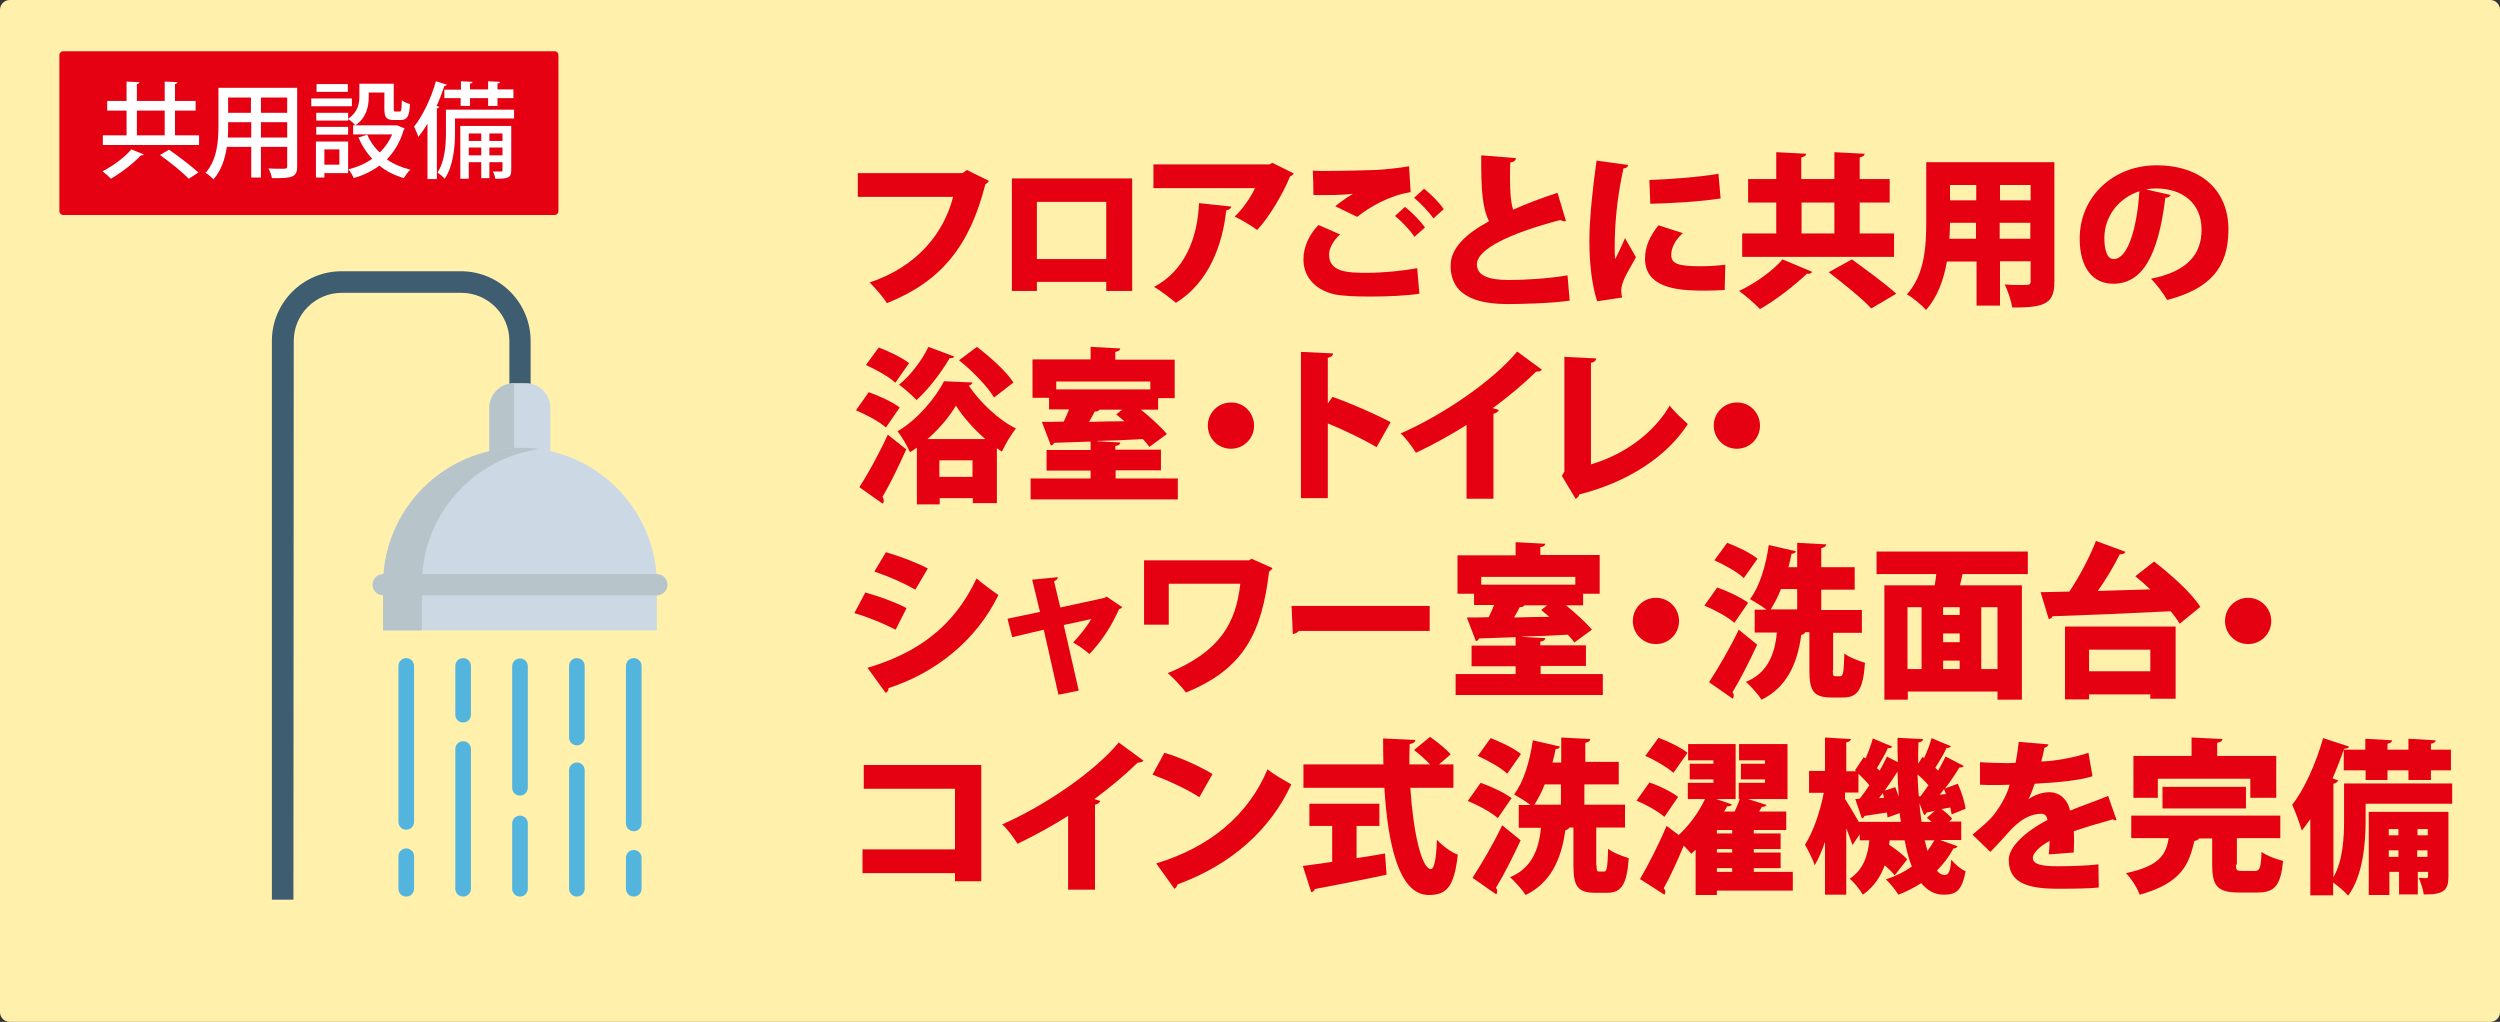 <?xml version="1.0" encoding="utf-8"?>
<!-- Generator: Adobe Illustrator 21.1.0, SVG Export Plug-In . SVG Version: 6.00 Build 0)  -->
<svg version="1.1" id="レイヤー_1" xmlns="http://www.w3.org/2000/svg" xmlns:xlink="http://www.w3.org/1999/xlink" x="0px"
	 y="0px" viewBox="0 0 800 327" style="enable-background:new 0 0 800 327;" xml:space="preserve">
<rect x="0" y="0" width="800" height="327" fill="#333333" stroke="none"/>
<style type="text/css">
	.st0{fill:#FFF1AC;}
	.st1{fill:#E50012;}
	.st2{fill:#3F5D70;}
	.st3{fill:#CCD8E3;}
	.st4{fill:#B7C4C9;}
	.st5{fill:#53B4DE;}
	.st6{fill:#FFFFFF;}
</style>
<g>
	<g>
		<path class="st0" d="M800,323.9c0,1.7-1.4,3.1-3.1,3.1H3.1c-1.7,0-3.1-1.4-3.1-3.1V3.1C0,1.4,1.4,0,3.1,0h793.8
			c1.7,0,3.1,1.4,3.1,3.1V323.9z"/>
	</g>
	<g>
		<g>
			<path class="st1" d="M316.5,57.9c-0.3,0.4-0.7,0.8-1.2,1.1c-5,19.7-14.1,31.1-31.5,38c-1.2-2-3.9-5-5.5-6.6
				C294,85.1,302.1,74.2,305,63h-30.5v-7.6h33.5l1.4-1L316.5,57.9z"/>
			<path class="st1" d="M362.3,57.1v36h-8.3v-2.9h-22.2v2.9h-8V57.1H362.3z M354,82.8V64.6h-22.2v18.3H354z"/>
			<path class="st1" d="M414,55.5c-0.2,0.4-0.6,0.7-1.2,1c-2.2,5.4-6.6,12.9-10.5,17.1c-1.7-1.3-5.1-3.3-7.2-4.3
				c2.5-2.3,5.3-6.4,6.5-9.1h-32.5v-7.6h37.2l0.8-0.5L414,55.5z M394,66.1c-0.1,0.6-0.6,1-1.6,1.2c-1.2,11.2-5.7,23.2-16.1,29.6
				c-1.7-1.4-4.9-3.9-7-5.1c9.7-5.1,13.9-15.4,14.4-26.8L394,66.1z"/>
			<path class="st1" d="M454.2,94c-4,0.6-10.1,0.9-15.7,0.9c-4.7,0-9-0.2-11.4-0.7c-7-1.6-10-6.3-10-11.2c0-4.2,2-8.1,4.8-11l6.9,3
				c-2.2,2.1-3.5,4.4-3.5,6.5c0,5.7,6.3,5.8,12.1,5.8c5.2,0,11.4-0.6,16.1-1.5L454.2,94z M427.3,66c1.3-1.1,3.8-2.9,5.5-3.9v-0.1
				c-2.1,0.4-8.8,0.5-12.5,0.4c0-1.9-0.1-6.1-0.2-7.8c1,0.1,2.5,0.1,4.1,0.1c5.2,0,12.5-0.2,16-0.3c3.2-0.2,7.4-0.6,10.7-1.2
				l0.5,8.3c-6.7,1-13.1,4.7-17.1,7.9L427.3,66z M452.6,75.8c-1.1-1.9-4.3-5.2-6.2-6.7l3.2-2.9c2.2,1.7,5,4.6,6.4,6.6L452.6,75.8z
				 M458.7,69.9c-1.2-1.8-4.3-5.1-6.2-6.6l3.2-2.9c2.3,1.8,4.9,4.5,6.3,6.5L458.7,69.9z"/>
			<path class="st1" d="M501.1,70.7c-0.2,0.1-0.3,0.1-0.5,0.1c-0.5,0-1-0.2-1.3-0.4c-16,4.2-26.8,9.3-26.7,14.3
				c0.1,3.4,3.5,4.9,10.3,4.9c5.2,0,13.2-0.5,18.7-1.5l0.7,8.1c-5.8,0.9-16.5,1.1-19.6,1.1c-8.5,0-18.5-1.7-18.5-12.3
				c0-5.5,4.7-10.1,12.3-14.2c-2.1-4.1-2.6-9.9-2.5-21.1l11.1,0.9c-0.1,0.8-0.6,1.2-1.8,1.4c-0.1,1.7-0.1,3.3-0.1,4.8
				c0,4.3,0.2,7.8,1,10.3c4.2-1.9,9-3.7,14.2-5.4L501.1,70.7z"/>
			<path class="st1" d="M521,52.8c-0.1,0.6-0.5,1-1.5,1.1c-2.1,9.5-2.8,18-2.8,25.3c0,1.5,0,2.7,0.2,3.7c0.5-1.1,2.5-5.1,3.1-6.7
				l3.5,6.1c-1.5,2.9-3.5,5.8-4.3,8.4c-0.3,0.9-0.4,1.7-0.4,2.5c0,0.7,0.1,1.3,0.3,2l-8,1.2c-1.7-5.1-2.5-12.2-2.5-19.3
				c0-7.3,1.1-17.2,2.3-25.7L521,52.8z M551.9,92.8c-2,0.1-4,0.2-6,0.2c-6.9,0-19.5,0-19.5-10.2c0-3.9,1.6-7.3,4.3-10.7l7.8,2.5
				c-2.3,2.1-3.7,4.5-3.7,7c0,2.9,2.4,3.6,9.5,3.6c2.6,0,5.6-0.2,7.8-0.5L551.9,92.8z M527.8,57.6c5.7-0.2,16-0.9,22.1-2l0.7,7.9
				c-6.2,1-16.3,1.6-22.5,1.7L527.8,57.6z"/>
			<path class="st1" d="M579.9,87c-0.3,0.5-0.9,0.7-1.7,0.6c-3.7,3.5-9.7,8.3-15,11.3c-1.7-1.8-4.8-4.4-6.7-5.8
				c5.2-2.4,11.1-6.7,13.9-10.1L579.9,87z M606.1,74.7v7.5h-48.6v-7.5h10.9v-9.9h-9v-7.5h9v-8.6l9.6,0.5c-0.1,0.6-0.5,0.9-1.6,1.2
				v6.9H587v-8.6l9.7,0.5c-0.1,0.6-0.5,0.9-1.6,1.2v6.9h9.6v7.5h-9.6v9.9H606.1z M576.5,64.8v9.9H587v-9.9H576.5z M598.8,98.7
				c-2.8-3.1-9.1-8.1-13.6-11.6l7.4-4.1c4.2,3.1,10.8,7.8,14.2,11L598.8,98.7z"/>
			<path class="st1" d="M657.4,51.9v38.2c0,6.8-2.6,8.4-13.5,8.3c-0.3-2.1-1.4-5.4-2.4-7.4c1.7,0.2,3.8,0.2,5.3,0.2c2.6,0,3,0,3-1.2
				v-6.4h-9.8v14.2h-7.5V83.7H623c-1,5.8-3,11.4-6.7,15.5c-1.2-1.5-4.4-4.1-6.1-5c5.8-6.3,6.2-15.8,6.2-23.3V51.9H657.4z M624,71.3
				c0,1.6-0.1,3.3-0.2,5.1h8.5v-5.1H624z M632.4,59.2H624v4.9h8.4V59.2z M649.8,64.1v-4.9h-9.8v4.9H649.8z M639.9,76.4h9.8v-5.1
				h-9.8V76.4z"/>
			<path class="st1" d="M694.6,62.4c-0.2,0.5-0.9,0.9-1.7,0.9c-2.3,18.9-7.5,27.5-16.7,27.5c-6.4,0-10.7-5-10.7-14.4
				c0-13.9,11.2-23.5,24.5-23.5c14.9,0,23.1,8.5,23.1,20.5c0,12.4-6,19-19.6,22.6c-1.2-2-3-4.6-5.2-6.8c12-2.4,16.2-8.1,16.2-15.7
				c0-8.5-6.1-13.2-14.6-13.2c-1.1,0-2.1,0.1-3.2,0.3L694.6,62.4z M684.6,61.2c-6.8,2.2-11.2,8.2-11.2,14.9c0,3.9,0.8,6.8,3,6.8
				C681,82.9,683.9,72.6,684.6,61.2z"/>
			<path class="st1" d="M278,125.5c3.2,1.1,7.7,3.2,9.9,4.9l-4.4,6.4c-2-1.8-6.2-4.1-9.6-5.5L278,125.5z M275,155.9
				c2.6-4,6.2-10.5,9.1-16.8l5.9,4.7c-2.5,5.6-5.2,11.1-7.6,15.2c0.3,0.4,0.4,0.8,0.4,1.2c0,0.4-0.1,0.7-0.3,1L275,155.9z
				 M281.2,111.2c3.2,1.2,7.6,3.3,9.7,5l-4.4,6.3c-1.9-1.9-6.1-4.2-9.4-5.7L281.2,111.2z M293.3,143.3c-0.7,0.5-1.4,1-2.1,1.4
				c-0.9-2-2.6-5-4-6.7c6.2-3.5,12.2-10.7,14.9-16l9.1,0.4c-0.1,0.5-0.6,0.8-1.2,1c3.4,5.1,9.6,11.1,15.1,13.7
				c-1.6,2-3.3,4.9-4.5,7.4c-0.5-0.3-1.1-0.7-1.6-1.1v17.6h-7.7v-1.6h-10.6v2h-7.3V143.3z M305.4,114.1c-0.3,0.4-0.8,0.6-1.5,0.5
				c-2.7,4.6-6.8,10-10.6,13.4c-1.4-1.4-4-3.8-5.6-4.9c3.5-2.8,7.3-7.7,9.4-12.1L305.4,114.1z M315.3,140.5
				c-3.8-3.3-7.3-7.3-9.4-10.7c-2,3.4-5.3,7.4-9.1,10.7H315.3z M300.6,152.6h10.6v-5.3h-10.6V152.6z M312.6,111
				c4.2,3.2,9.4,7.8,11.7,11.4l-6.2,4.8c-2-3.4-6.9-8.5-11.2-11.9L312.6,111z"/>
			<path class="st1" d="M357,153.1h19.9v6.7h-47.1v-6.7H349v-2.5h-14.1V144H349v-2.7l-11.7,0.4c-0.2,0.5-0.6,0.8-1,0.9l-2.9-7.6
				c2,0,4.4,0,7-0.1c0.6-1.2,1.2-2.6,1.7-3.9h-6.4v-3.7h-5.3v-12.3H349V111l9.5,0.5c-0.1,0.6-0.5,0.9-1.6,1.1v2.5h19v12.3h-5.3v3.7
				h-5.5c3.1,2.5,6.5,5.6,8.3,7.8l-5.6,4.1c-0.5-0.7-1.2-1.6-2.1-2.5c-4.9,0.3-10,0.5-14.6,0.6v0.1l7.4,0.4c-0.1,0.6-0.5,1-1.6,1.1
				v1.2h14.6v6.6H357V153.1z M368.1,122.1H338v2.5h30.1V122.1z M359.1,131.1h-7.3c-0.2,0.4-0.7,0.6-1.5,0.6c-0.5,1-1.1,2.1-1.8,3.3
				c3.6-0.1,7.5-0.2,11.3-0.2c-0.9-0.8-1.8-1.5-2.6-2.2L359.1,131.1z"/>
			<path class="st1" d="M401.3,136.2c0,4.1-3.3,7.4-7.4,7.4c-4.1,0-7.4-3.3-7.4-7.4c0-4.1,3.3-7.4,7.4-7.4
				C398.1,128.7,401.3,132.2,401.3,136.2z"/>
			<path class="st1" d="M440.5,143.1c-4-2.4-10.6-5.6-15.6-7.6v23.9h-8.6v-46.8l10.3,0.5c-0.1,0.6-0.5,1.2-1.7,1.4v14.6l1.5-2.1
				c5.7,2,13.5,5.4,18.6,8.1L440.5,143.1z"/>
			<path class="st1" d="M469.4,135.9c-4.3,2.8-11.2,6.6-16.3,9c-1.1-1.8-3.2-4.7-4.9-6.2c13.5-5.9,29.4-16.7,37.3-26.2l7.9,5.8
				c-0.3,0.4-0.9,0.7-1.8,0.6c-4.1,4-8.9,8-13.9,11.7l1.9,0.6c-0.2,0.5-0.7,1-1.7,1.2v27.2h-8.6V135.9z"/>
			<path class="st1" d="M509.1,148.6c10.6-3.1,20-9.9,25.2-18.8c1.4,1.9,4.3,4.5,5.8,5.9c-6.7,10.5-19.5,18.7-34.7,22.5
				c-0.2,0.6-0.6,1.2-1.2,1.4l-4.4-7.3l0.8-1.4v-36.7l10.2,0.5c-0.1,0.6-0.5,1.2-1.7,1.4V148.6z"/>
			<path class="st1" d="M563.2,136.2c0,4.1-3.3,7.4-7.4,7.4c-4.1,0-7.4-3.3-7.4-7.4c0-4.1,3.3-7.4,7.4-7.4
				C560,128.7,563.2,132.2,563.2,136.2z"/>
			<path class="st1" d="M276.9,189.6c4.7,1.3,9.8,3.2,13.2,5l-3.5,6.9c-3.4-1.8-8.7-4-13.2-5.3L276.9,189.6z M277.6,213.7
				c15.8-4.7,27.6-13,34.9-28.6c1.6,1.4,5.3,4.2,7,5.3c-7.2,14.8-20.4,25-35.2,29.8c0.1,0.5-0.2,1.2-0.9,1.5L277.6,213.7z
				 M283.5,176.7c4.7,1.4,9.7,3.3,13.4,5.2l-4,6.8c-3.8-2.2-8.4-4.2-13.1-5.8L283.5,176.7z"/>
			<path class="st1" d="M359.1,194.3c-0.3,0.4-0.6,0.5-1,0.6c-2.4,5.4-5.4,10.1-9.5,14.4c-1.3-1.2-3.4-2.7-5.2-3.7
				c2-2.1,4.5-5.2,5.8-7.5l-8.8,1.9l4.8,21l-6.5,1.3l-4.7-20.8l-10.1,2.4l-1.5-5.9l10.4-2.2l-2.5-10.3l8.2-0.8c0,0.6-0.5,1-1.2,1.3
				l2,8.4l14.2-3.1l0.6-0.4L359.1,194.3z"/>
			<path class="st1" d="M407.2,181.8c-0.2,0.4-0.6,0.8-1.1,1.1c-2.3,19.4-7.9,31.1-26.6,38.7c-1.5-2-3.9-4.5-5.8-6.2
				c16.8-6.9,21.8-16.1,23.2-28.6H374v13.1h-7.9v-20.6h33.6l0.8-0.5L407.2,181.8z"/>
			<path class="st1" d="M413.3,193.9h44.2v8h-41.9c-0.4,0.5-1.1,0.9-1.9,1L413.3,193.9z"/>
			<path class="st1" d="M493,215.7h19.9v6.7h-47.1v-6.7H485v-2.5h-14.1v-6.6H485v-2.7l-11.7,0.4c-0.2,0.5-0.6,0.8-1,0.9l-2.9-7.6
				c2,0,4.4,0,7-0.1c0.6-1.2,1.2-2.6,1.7-3.9h-6.4V190h-5.3v-12.3H485v-4.2l9.5,0.5c-0.1,0.6-0.5,0.9-1.6,1.1v2.5h19V190h-5.3v3.7
				h-5.5c3.1,2.5,6.5,5.6,8.3,7.8l-5.6,4.1c-0.5-0.7-1.2-1.6-2.1-2.5c-4.9,0.3-10,0.5-14.6,0.6v0.1l7.4,0.4c-0.1,0.6-0.5,1-1.6,1.1
				v1.2h14.6v6.6H493V215.7z M504.1,184.6H474v2.5h30.1V184.6z M495.1,193.7h-7.3c-0.2,0.4-0.7,0.6-1.5,0.6c-0.5,1-1.1,2.1-1.8,3.3
				c3.6-0.1,7.5-0.2,11.3-0.2c-0.9-0.8-1.8-1.5-2.6-2.2L495.1,193.7z"/>
			<path class="st1" d="M537.3,198.7c0,4.1-3.3,7.4-7.4,7.4c-4.1,0-7.4-3.3-7.4-7.4c0-4.1,3.3-7.4,7.4-7.4
				C534.1,191.3,537.3,194.7,537.3,198.7z"/>
			<path class="st1" d="M549.5,188c3.2,1.1,7.7,3.2,9.9,4.9l-4.4,6.4c-2-1.8-6.2-4.1-9.6-5.5L549.5,188z M546.9,218.3
				c2.6-4,6.5-10.5,9.5-16.8l5.9,4.8c-2.6,5.6-5.4,11.1-7.9,15.2c0.3,0.4,0.4,0.7,0.4,1.1c0,0.4-0.1,0.7-0.3,1L546.9,218.3z
				 M552.7,173.7c3.2,1.2,7.6,3.3,9.7,5.1L558,185c-1.9-1.9-6.1-4.2-9.4-5.7L552.7,173.7z M586.5,214.4c0,1.8,0.1,2,0.9,2h1.5
				c0.9,0,1.1-1.1,1.3-7.3c1.4,1.2,4.6,2.4,6.6,3c-0.6,8.6-2.4,11.1-7,11.1H586c-5.7,0-7-2.2-7-8.7v-12.2h-1.3
				c-0.2,0.4-0.6,0.7-1.3,0.9c-1.3,9.6-4.9,16.9-12.7,20.7c-1-1.6-3.5-4.4-5-5.7c6.4-2.6,9.2-8.1,9.9-15.8h-7.1v-7.3h3.8
				c-1.6-1.2-3.9-2.6-5.3-3.4c3-3.8,5.1-10.7,6-17.3l8.7,2c-0.2,0.5-0.6,0.8-1.4,0.8c-0.3,1.4-0.6,2.9-1,4.3h2.8v-7.8l9.3,0.5
				c-0.1,0.6-0.5,1-1.6,1.2v6.1h10.7v7.2h-10.7v6.5h13v7.3h-9.2V214.4z M575,188.5h-5.1c-0.9,2.4-2.1,4.6-3.3,6.5h8.5V188.5z"/>
			<path class="st1" d="M648.9,183.7H628c-0.2,1.1-0.5,2.3-0.8,3.6H647v36.6h-7.8v-2.6h-28.7v2.6H603v-36.6h16.1
				c0.2-1.2,0.4-2.3,0.5-3.6h-19.1v-7.2h48.4V183.7z M610.4,194.3v19.8h4.5v-19.8H610.4z M627.1,196.8v-2.5h-5.3v2.5H627.1z
				 M627.1,205.5v-2.8h-5.3v2.8H627.1z M621.8,211.4v2.7h5.3v-2.7H621.8z M639.2,214.1v-19.8h-5.2v19.8H639.2z"/>
			<path class="st1" d="M688.1,188.6c-1.6-1.5-3.2-2.9-4.8-4.2l6-4.7c5.3,4.1,11.9,9.9,14.8,14.5l-6.6,5.4c-0.7-1.2-1.7-2.6-2.9-4
				c-13.9,0.7-28.3,1.3-37.8,1.6c-0.2,0.6-0.7,0.8-1.2,0.9l-2.6-8.6l9.2-0.2c3.2-4.8,6.5-11,8.5-16.2l9.5,3.5
				c-0.3,0.5-1,0.8-1.9,0.8c-1.8,3.7-4.4,8-7,11.7L688.1,188.6z M660.8,223.8v-23.3h35.4v23.1h-8.1v-1.4h-19.6v1.6H660.8z
				 M688.1,207.9h-19.6v6.9h19.6V207.9z"/>
			<path class="st1" d="M726.8,198.7c0,4.1-3.3,7.4-7.4,7.4s-7.4-3.3-7.4-7.4c0-4.1,3.3-7.4,7.4-7.4
				C723.5,191.3,726.8,194.7,726.8,198.7z"/>
			<path class="st1" d="M314,244.7V282h-8.4v-2.6H276v-7.6h29.6v-19.4h-29.2v-7.6H314z"/>
			<path class="st1" d="M341.9,261c-4.3,2.8-11.2,6.6-16.3,9c-1.1-1.8-3.2-4.7-4.9-6.2c13.5-5.9,29.4-16.7,37.3-26.2l7.9,5.8
				c-0.3,0.4-0.9,0.7-1.8,0.6c-4.1,4-8.9,8-13.9,11.7l1.9,0.6c-0.2,0.5-0.7,1-1.7,1.2v27.2h-8.6V261z"/>
			<path class="st1" d="M372.6,240.9c5.2,1.5,11.5,4.4,15.4,6.8l-4.2,7.4c-3.8-2.5-10.1-5.4-15-7.2L372.6,240.9z M370,276.3
				c17.4-5.3,29.5-15.6,35.6-30.1c2.4,1.9,5.2,3.4,7.6,4.8c-6.6,14.4-19.1,25.7-36.4,32c-0.1,0.6-0.5,1.2-1,1.4L370,276.3z"/>
			<path class="st1" d="M434.1,264.3v10.3c3-0.5,6.1-0.9,9.1-1.5l0.5,6.8c-8.4,1.8-17.2,3.5-23,4.6c-0.1,0.6-0.6,0.9-1.1,1l-2.7-8.4
				c2.6-0.3,5.8-0.8,9.4-1.3v-11.5h-7.3v-7.1h22.4v7.1H434.1z M465,252.1h-13.7c0.9,13.8,3.5,25.9,6.6,26c1,0,1.7-2.9,1.9-9.4
				c1.7,1.9,4.5,4,6.7,4.8c-1.2,10.7-3.8,12.9-9.4,12.9c-9.4-0.1-13-16.1-14.1-34.3h-25.9v-7.5h25.6c-0.1-2.8-0.1-5.5-0.1-8.3
				l10.3,0.5c-0.1,0.7-0.6,1.1-1.8,1.3c-0.1,2.1-0.1,4.3-0.1,6.5h6.6c-1.4-1.5-3.4-3.3-5.1-4.6l5.1-4.2c2.2,1.5,5.2,3.9,6.6,5.6
				l-3.7,3.2h4.6V252.1z"/>
			<path class="st1" d="M473.8,250.5c3.2,1.1,7.7,3.2,9.9,4.9l-4.4,6.4c-2-1.8-6.2-4.1-9.6-5.5L473.8,250.5z M471.2,280.9
				c2.6-4,6.5-10.5,9.5-16.8l5.9,4.8c-2.6,5.6-5.4,11.1-7.9,15.2c0.3,0.4,0.4,0.7,0.4,1.1c0,0.4-0.1,0.7-0.3,1L471.2,280.9z
				 M477,236.2c3.2,1.2,7.6,3.3,9.7,5.1l-4.4,6.3c-1.9-1.9-6.1-4.2-9.4-5.7L477,236.2z M510.9,276.9c0,1.8,0.1,2,0.9,2h1.5
				c0.9,0,1.1-1.1,1.3-7.3c1.4,1.2,4.6,2.4,6.6,3c-0.6,8.6-2.4,11.1-7,11.1h-3.7c-5.7,0-7-2.2-7-8.7v-12.2h-1.3
				c-0.2,0.4-0.6,0.7-1.3,0.9c-1.3,9.6-4.9,16.9-12.7,20.7c-1-1.6-3.5-4.4-5-5.7c6.4-2.6,9.2-8.1,9.9-15.8h-7.1v-7.3h3.8
				c-1.6-1.2-3.9-2.6-5.3-3.4c3-3.8,5.1-10.7,6-17.3l8.7,2c-0.2,0.5-0.6,0.8-1.4,0.8c-0.3,1.4-0.6,2.9-1,4.3h2.8V236l9.3,0.5
				c-0.1,0.6-0.5,1-1.6,1.2v6.1h10.7v7.2H507v6.5h13v7.3h-9.2V276.9z M499.4,251h-5.1c-0.9,2.4-2.1,4.6-3.3,6.5h8.5V251z"/>
			<path class="st1" d="M527.8,250.4c3.1,1,7.1,3,9.2,4.6l-4.4,6.4c-1.9-1.7-5.8-3.9-8.9-5.2L527.8,250.4z M573.7,279v6h-24.3v1.4
				h-6.8v-14.5l-1.4,1.3c-0.6-0.7-1.5-1.7-2.4-2.6c-2.1,5-4.3,9.9-6.4,13.6c0.3,0.4,0.5,0.8,0.5,1.2c0,0.3-0.1,0.6-0.3,0.9l-7.8-5
				c2.4-4.1,5.8-10.6,8.5-17l3.9,2.9c3.4-3.1,6.6-7.6,8.4-11.5h-5.5v-5.2h8.2v-1.1h-7.6v-5h7.6v-1.1h-8.1v-5.2h15.2v17.6h-6.2l5,1.7
				c-0.2,0.4-0.7,0.7-1.5,0.6c-0.3,0.5-0.6,1.1-1,1.7h3.4c0.6-1.3,1.2-2.7,1.6-4h-0.3v-5.2h8.4v-1.1h-7.7v-5h7.7v-1.1h-8.3v-5.2
				h15.5v17.6h-12.6l5.9,1.9c-0.2,0.4-0.7,0.6-1.5,0.6c-0.3,0.5-0.6,1-0.9,1.5h8.7v5.9h-10.4v1.1h8.6v5h-8.6v1.1h8.6v5h-8.6v1.2
				H573.7z M530.7,236.1c3.1,1.1,7.2,3.1,9.3,4.8l-4.5,6.4c-1.9-1.7-5.9-4.1-9-5.4L530.7,236.1z M554.3,266.7v-1.1h-4.9v1.1H554.3z
				 M554.3,272.8v-1.1h-4.9v1.1H554.3z M549.4,277.8v1.2h4.9v-1.2H549.4z"/>
			<path class="st1" d="M621.1,268.9l5.3,1.9c-0.2,0.4-0.6,0.7-1.3,0.7c-1.4,2.6-3.2,5-5.3,7.1c0.7,0.9,1.6,1.4,2.5,1.4
				c1.2,0,1.8-1,2.1-4.9c1.2,1.5,3.1,3.1,4.6,3.7c-1.2,6.1-2.9,7.5-7,7.5c-2.9,0-5.2-1.3-7.2-3.7c-2.2,1.4-4.7,2.7-7.3,3.7
				c-0.8-1.3-2.7-3.7-4-4.9c3.1-1,5.9-2.4,8.3-4.1c-1-2.4-1.7-5.2-2.3-8.4h-4.8l-0.2,1.4c2.2,1.5,4.6,3.3,5.8,4.7l-4,5.1
				c-0.7-0.9-1.9-2.1-3.2-3.2c-1.3,3.5-3.3,6.8-7,9.4c-0.9-1.6-2.7-3.9-4.2-5.1c4.5-3,5.8-7.5,6.3-12.3h-3.1V267l-2.3,3.4
				c-0.5-1.4-1.2-3.4-2-5.4v21.3h-6.8v-16.9c-1,2.9-2.1,5.5-3.3,7.5c-0.6-2-2.1-4.8-3.1-6.6c2.6-4,4.9-10.7,6-16.6h-4.7v-7h5.1
				v-10.7l8.3,0.5c-0.1,0.5-0.4,0.8-1.5,1.1v9.2h3.2l-0.4-0.3l2.8-4.2l0.6,0.4c0.9-2.1,1.8-4.5,2.3-6.4l6.2,2.6
				c-0.2,0.4-0.7,0.6-1.4,0.5c-0.8,1.9-2.3,4.4-3.5,6.4l0.9,0.8c0.8-1.5,1.7-3.1,2.3-4.5l3.5,1.8c-0.1-2.5-0.1-5.2-0.1-7.8l8.2,0.4
				c-0.1,0.6-0.5,0.9-1.5,1.1c-0.1,2.3-0.1,4.6-0.1,6.8l1.4-2.2l0.5,0.4c1-2.1,1.9-4.5,2.4-6.4l6.2,2.6c-0.2,0.4-0.7,0.6-1.4,0.5
				c-0.8,1.9-2.3,4.3-3.6,6.4c0.3,0.3,0.6,0.6,0.9,0.9c0.9-1.6,1.7-3.1,2.4-4.5l5.8,3c-0.2,0.4-0.7,0.5-1.4,0.5
				c-1.2,2-2.8,4.4-4.6,6.7l4.1-1.5c1.2,2.6,2.2,5.9,2.5,8l-4.5,1.8c-0.1-0.6-0.2-1.4-0.4-2.2l-2.8,0.5c1.3,1,2.7,2.2,3.4,3.1
				l-1,0.9h3.9v5.9H621.1z M590.5,255.8c1,1.5,3,4.9,4.3,7.2h13.5c-0.2-0.9-0.3-1.9-0.4-2.8l-3.9,1.4c0-0.5-0.1-1-0.2-1.6
				c-2.8,0.4-5.3,0.8-7.2,1.1c-0.1,0.4-0.4,0.7-0.8,0.8l-2.1-6.2l1.4-0.1c1-1.3,2.1-2.8,3.1-4.3c-0.9-1.2-2.3-2.5-3.5-3.7v6h-4.3
				V255.8z M601.3,255.4l1.6-0.1c-0.1-0.5-0.3-1-0.4-1.5L601.3,255.4z M606.5,251.9c0.2,0.4,1,3,1.1,3c-0.2-2.6-0.3-5.3-0.4-8
				c-1.2,1.9-2.6,4-4.1,6.1L606.5,251.9z M614.6,254.8c0.8-1.1,1.6-2.2,2.5-3.5c-1-1.2-2.2-2.4-3.5-3.5c0.1,2.4,0.2,4.8,0.4,7H614.6
				z M614.2,257c0.2,2.1,0.4,4.1,0.7,6h3.2c-0.5-0.5-1.1-1-1.5-1.3l2.5-2.2l-2.6,0.5c-0.1,0.4-0.4,0.7-0.8,0.8L614.2,257z
				 M615.9,268.9c0.3,1.2,0.6,2.4,0.9,3.4c0.8-1.1,1.5-2.2,2.2-3.4H615.9z M622.1,252.5c-0.4,0.6-0.9,1.2-1.4,1.8l2-0.2L622.1,252.5
				z"/>
			<path class="st1" d="M677.3,262.4c-0.2,0.1-0.3,0.1-0.4,0.1c-0.3,0-0.5-0.1-0.8-0.3c-3.9,1.1-8.9,2.5-12.5,3.8
				c0.1,1,0.1,2.1,0.1,3.2c0,1.1-0.1,2.3-0.1,3.6l-8,0.6c0.2-1.6,0.2-3.1,0.3-4.3c-3.3,1.7-5.4,4-5.4,5.4c0,2,2.5,2.7,7.9,2.7
				c4.4,0,9.8-0.2,13.1-0.6l0.1,7.4c-2.6,0.3-7,0.4-13.2,0.4c-10.2,0-15.6-2.2-15.6-9.3c0-4,5.2-9,12.4-12.7c-0.1-0.7-0.5-2-1.9-2
				c-3.3,0-6.9,1.6-11,6.4c-1.2,1.4-3.1,3.5-5.4,5.8l-5.7-5.5c1.9-1.6,4.3-3.6,5.9-5.3c2.3-2.5,5.1-7.1,6-10.7
				c-1.9,0.1-2.9,0.1-5.4,0.1c-1.4,0-2.9,0-4.1-0.1v-7.2c2.8,0.2,6.7,0.3,9,0.3l2.4-0.1c0.4-2.1,0.7-4.1,1-6.7l9.5,0.8
				c-0.1,0.5-0.6,0.9-1.3,1.1c-0.3,1.5-0.6,3-1,4.4c4.4-0.2,10-1.1,15.1-2.8l1.3,7.5c-4.4,1.4-11.4,2-18.5,2.4
				c-0.8,2.3-1.5,4.1-2,4.9h0.1c1.7-1.2,4.1-2.2,6.7-2.2c2.8,0,5.7,2,6.5,5.9c3.9-1.6,8.6-3.2,12.2-4.7L677.3,262.4z"/>
			<path class="st1" d="M715.5,276.7c0,1.8,0.3,2,2,2h4.1c1.5,0,1.9-0.9,2.1-6.1c1.5,1.2,4.9,2.4,6.9,2.9
				c-0.8,7.9-2.7,10.1-8.2,10.1h-6c-6.9,0-8.5-2.2-8.5-8.8v-8.5h-4.2c-0.2,0.4-0.7,0.7-1.5,0.8c-1.7,7.2-3.8,13.4-17.5,17.2
				c-0.7-2.1-2.8-5.3-4.4-6.9c11-2.3,12.8-6.1,13.7-11.2h-12v-7.2h47.7v7.2h-13.9V276.7z M690.5,249.2v6.1h-7.8v-13.4h18.6V236
				l9.9,0.5c-0.1,0.6-0.5,1-1.7,1.2v4.2h18.9v13.4h-8.3v-6.1H690.5z M718.8,258.7H692v-6.9h26.7V258.7z"/>
			<path class="st1" d="M784.7,250.6v6.6H757v5.3c0,7.1-0.8,17.7-5.6,24.1c-0.9-1.1-3.2-3.1-4.8-4.2v4.1h-7.3v-24.4
				c-0.9,1.3-1.8,2.5-2.7,3.7c-0.6-2-2.2-6.4-3.1-8.3c3.8-4.7,7.6-13.2,9.9-21.3l8.3,2.7c-0.2,0.5-0.7,0.7-1.6,0.7
				c-1.1,3.2-2.3,6.3-3.7,9.5l1.8,0.6c-0.2,0.5-0.6,0.9-1.5,1.1v29.9c3.1-5.4,3.4-12.8,3.4-18.3v-11.7H784.7z M750,239.9h6.9v-3.5
				l8.6,0.5c-0.1,0.5-0.5,0.9-1.5,1.1v1.9h6.7v-3.5l8.7,0.5c-0.1,0.6-0.5,0.9-1.5,1.1v1.9h6.4v6.6h-6.4v3.1h-7.2v-3.1h-6.7v3.1H757
				v-3.1H750V239.9z M783.5,259.7v20.7c0,4-1,6-7.9,5.8c-0.2-1.6-1-3.9-1.6-5.3c0.9,0.1,2,0.1,2.4,0.1c0.6,0,0.6-0.2,0.6-2h-3.3v7.2
				h-6V279h-3.1v7.4H758v-26.6H783.5z M767.5,265.3h-3.1v2h3.1V265.3z M764.4,274.2h3.1v-2.1h-3.1V274.2z M776.9,265.3h-3.3v2h3.3
				V265.3z M773.5,274.2h3.3v-2.1h-3.3V274.2z"/>
		</g>
	</g>
	<g>
		<path class="st2" d="M93.9,287.9h-6.9V109.1c0-12.3,10-22.3,22.3-22.3h38.2c12.3,0,22.3,10,22.3,22.3v17.1H163v-17.1
			c0-8.5-6.9-15.4-15.4-15.4h-38.2c-8.5,0-15.4,6.9-15.4,15.4L93.9,287.9L93.9,287.9z"/>
		<path class="st3" d="M176.1,144.3v-13.8c0-4.4-3.5-7.9-7.9-7.9h-3.7c-4.4,0-7.9,3.5-7.9,7.9v13.8"/>
		<path class="st4" d="M164.5,144.3v-21.6l0,0c-4.4,0-7.9,3.5-7.9,7.9v13.8"/>
		<path class="st3" d="M166.4,143.3L166.4,143.3c-24.2,0-43.8,19.6-43.8,43.8v14.6h87.6v-14.6C210.2,162.9,190.6,143.3,166.4,143.3z
			"/>
		<g>
			<path class="st4" d="M172.6,143.7c-2-0.3-4.1-0.4-6.2-0.4l0,0c-24.2,0-43.8,19.6-43.8,43.8v14.6h12.4v-14.6
				C134.9,165,151.3,146.7,172.6,143.7z"/>
			<path class="st4" d="M210.2,190.5h-87.6c-1.9,0-3.4-1.5-3.4-3.4c0-1.9,1.5-3.4,3.4-3.4h87.6c1.9,0,3.4,1.5,3.4,3.4
				C213.6,189,212.1,190.5,210.2,190.5z"/>
		</g>
		<g>
			<path class="st5" d="M130,286.9c-1.4,0-2.5-1.1-2.5-2.5V274c0-1.4,1.1-2.5,2.5-2.5c1.4,0,2.5,1.1,2.5,2.5v10.4
				C132.5,285.8,131.4,286.9,130,286.9z"/>
			<path class="st5" d="M130,265.5c-1.4,0-2.5-1.1-2.5-2.5v-49.9c0-1.4,1.1-2.5,2.5-2.5c1.4,0,2.5,1.1,2.5,2.5V263
				C132.5,264.4,131.4,265.5,130,265.5z"/>
			<path class="st5" d="M148.2,286.9c-1.4,0-2.5-1.1-2.5-2.5v-44.7c0-1.4,1.1-2.5,2.5-2.5c1.4,0,2.5,1.1,2.5,2.5v44.7
				C150.7,285.8,149.6,286.9,148.2,286.9z"/>
			<path class="st5" d="M148.2,231.2c-1.4,0-2.5-1.1-2.5-2.5v-15.6c0-1.4,1.1-2.5,2.5-2.5c1.4,0,2.5,1.1,2.5,2.5v15.6
				C150.7,230.1,149.6,231.2,148.2,231.2z"/>
			<path class="st5" d="M166.4,286.9c-1.4,0-2.5-1.1-2.5-2.5v-20.9c0-1.4,1.1-2.5,2.5-2.5c1.4,0,2.5,1.1,2.5,2.5v20.9
				C168.9,285.8,167.8,286.9,166.4,286.9z"/>
			<path class="st5" d="M166.4,254.6c-1.4,0-2.5-1.1-2.5-2.5v-38.9c0-1.4,1.1-2.5,2.5-2.5c1.4,0,2.5,1.1,2.5,2.5V252
				C168.9,253.4,167.8,254.6,166.4,254.6z"/>
			<path class="st5" d="M184.6,286.9c-1.4,0-2.5-1.1-2.5-2.5v-37.9c0-1.4,1.1-2.5,2.5-2.5c1.4,0,2.5,1.1,2.5,2.5v37.9
				C187.1,285.8,186,286.9,184.6,286.9z"/>
			<path class="st5" d="M184.6,238.5c-1.4,0-2.5-1.1-2.5-2.5v-22.9c0-1.4,1.1-2.5,2.5-2.5c1.4,0,2.5,1.1,2.5,2.5V236
				C187.1,237.4,186,238.5,184.6,238.5z"/>
			<path class="st5" d="M202.8,286.9c-1.4,0-2.5-1.1-2.5-2.5v-9.9c0-1.4,1.1-2.5,2.5-2.5c1.4,0,2.5,1.1,2.5,2.5v9.9
				C205.3,285.8,204.2,286.9,202.8,286.9z"/>
			<path class="st5" d="M202.8,266c-1.4,0-2.5-1.1-2.5-2.5v-50.4c0-1.4,1.1-2.5,2.5-2.5c1.4,0,2.5,1.1,2.5,2.5v50.4
				C205.3,264.9,204.2,266,202.8,266z"/>
		</g>
	</g>
	<g>
		<g>
			<path class="st1" d="M178.7,67.6c0,0.7-0.6,1.2-1.2,1.2H20.2c-0.7,0-1.2-0.6-1.2-1.2v-50c0-0.7,0.6-1.2,1.2-1.2h157.3
				c0.7,0,1.2,0.6,1.2,1.2V67.6z"/>
		</g>
		<g>
			<path class="st6" d="M46,49.4c-0.1,0.2-0.5,0.4-0.9,0.3c-2.2,2.4-6.2,5.5-9.6,7.5c-0.7-0.7-1.9-1.8-2.7-2.4
				c3.4-1.7,7.3-4.6,9.2-7L46,49.4z M56,43.3h7.7v3.1H32.9v-3.1h7.6v-7.9h-6.2v-3.1h6.2v-6.2l4.1,0.2c0,0.3-0.2,0.5-0.8,0.6v5.4h8.9
				v-6.2l4.1,0.2c0,0.3-0.3,0.5-0.8,0.6v5.4h6.6v3.1H56V43.3z M43.8,35.4v7.9h8.9v-7.9H43.8z M60.4,57.2c-1.9-2-6-5.3-9.2-7.6
				l2.9-1.7c3,2.1,7.2,5.3,9.4,7.3L60.4,57.2z"/>
			<path class="st6" d="M95.1,28.1v25.1c0,3.5-1.5,3.9-8.1,3.8c-0.1-0.9-0.6-2.2-1.1-3.1c1.3,0.1,2.6,0.1,3.7,0.1
				c2.2,0,2.3,0,2.3-0.8V47h-8.4v9.8h-3.1V47h-7.8c-0.6,3.8-1.8,7.6-4.3,10.4c-0.5-0.6-1.8-1.7-2.5-2.1c3.7-4.2,4.1-10.2,4.1-15
				V28.1H95.1z M73,40.3c0,1.1,0,2.4-0.1,3.7h7.5v-4.9H73V40.3z M80.4,31.2H73v4.9h7.3V31.2z M91.9,36.1v-4.9h-8.4v4.9H91.9z
				 M83.5,44h8.4v-4.9h-8.4V44z"/>
			<path class="st6" d="M112.6,31.4V34h-13v-2.5H112.6z M111.4,45.3v10.1h-7.6v1.4h-2.7V45.3H111.4z M118,29.6v1.3
				c0,3.1-0.7,6.8-4.3,9.2c-0.4-0.6-1.6-1.6-2.3-2v0.5h-10.2v-2.5h10.2V38c3.1-2.1,3.6-4.8,3.6-7.1v-4.1h11v8c0,0.8,0.1,0.9,0.6,0.9
				h1.3c0.5,0,0.6-0.4,0.7-3.6c0.6,0.5,1.8,1,2.6,1.2c-0.2,4.1-1,5.1-3,5.1H126c-2.3,0-3-0.8-3-3.6v-5.2H118z M101.2,43.1v-2.5h10.2
				v2.5H101.2z M111.3,26.9v2.5h-10v-2.5H111.3z M108.6,47.8h-4.8v4.9h4.8V47.8z M127.5,40.3l2,0.8c-0.1,0.2-0.2,0.3-0.3,0.4
				c-1.1,3.9-3,7-5.4,9.5c2.1,1.5,4.7,2.6,7.5,3.3c-0.7,0.6-1.6,1.9-2.1,2.7c-3-0.9-5.6-2.2-7.8-4c-2.4,1.8-5.2,3.1-8.2,4
				c-0.3-0.8-1.1-2.1-1.7-2.8c2.7-0.7,5.4-1.8,7.6-3.4c-1.8-1.9-3.3-4.2-4.4-6.8l2.8-0.9c0.9,2.1,2.3,4.1,4,5.7c1.7-1.6,3-3.5,4-5.8
				H113v-2.9h13.9L127.5,40.3z"/>
			<path class="st6" d="M143,27.1c-0.1,0.2-0.4,0.4-0.8,0.4c-0.7,2.1-1.5,4.3-2.5,6.4l0.9,0.3c-0.1,0.2-0.3,0.4-0.8,0.5v22.6h-3
				V39.6c-0.9,1.5-1.9,2.9-2.9,4.2c-0.3-0.8-1-2.5-1.4-3.3c2.7-3.3,5.4-8.9,7-14.5L143,27.1z M164.5,35.1v2.8h-18.9v4.6
				c0,4.3-0.5,10.6-3.3,14.7c-0.5-0.6-1.7-1.6-2.3-2c2.4-3.7,2.7-8.9,2.7-12.8v-7.3H164.5z M142.3,28.7h5.2V26l3.7,0.2
				c0,0.3-0.2,0.5-0.8,0.5v1.9h5.8V26l3.8,0.2c0,0.3-0.2,0.5-0.8,0.5v1.9h5.1v2.8h-5.1v2.5h-3v-2.5h-5.8v2.5h-3v-2.5h-5.2V28.7z
				 M163.6,40.3v14.1c0,2.6-1.1,2.8-5.1,2.8c-0.1-0.7-0.4-1.7-0.8-2.3c1.2,0,2.3,0,2.6,0c0.4,0,0.5-0.1,0.5-0.5v-2.5h-4.2V57H154
				v-5.1h-4v5.3h-2.7V40.3H163.6z M154,42.7h-4v2.4h4V42.7z M150,49.7h4v-2.5h-4V49.7z M160.8,42.7h-4.2v2.4h4.2V42.7z M156.6,49.7
				h4.2v-2.5h-4.2V49.7z"/>
		</g>
	</g>
</g>
</svg>
